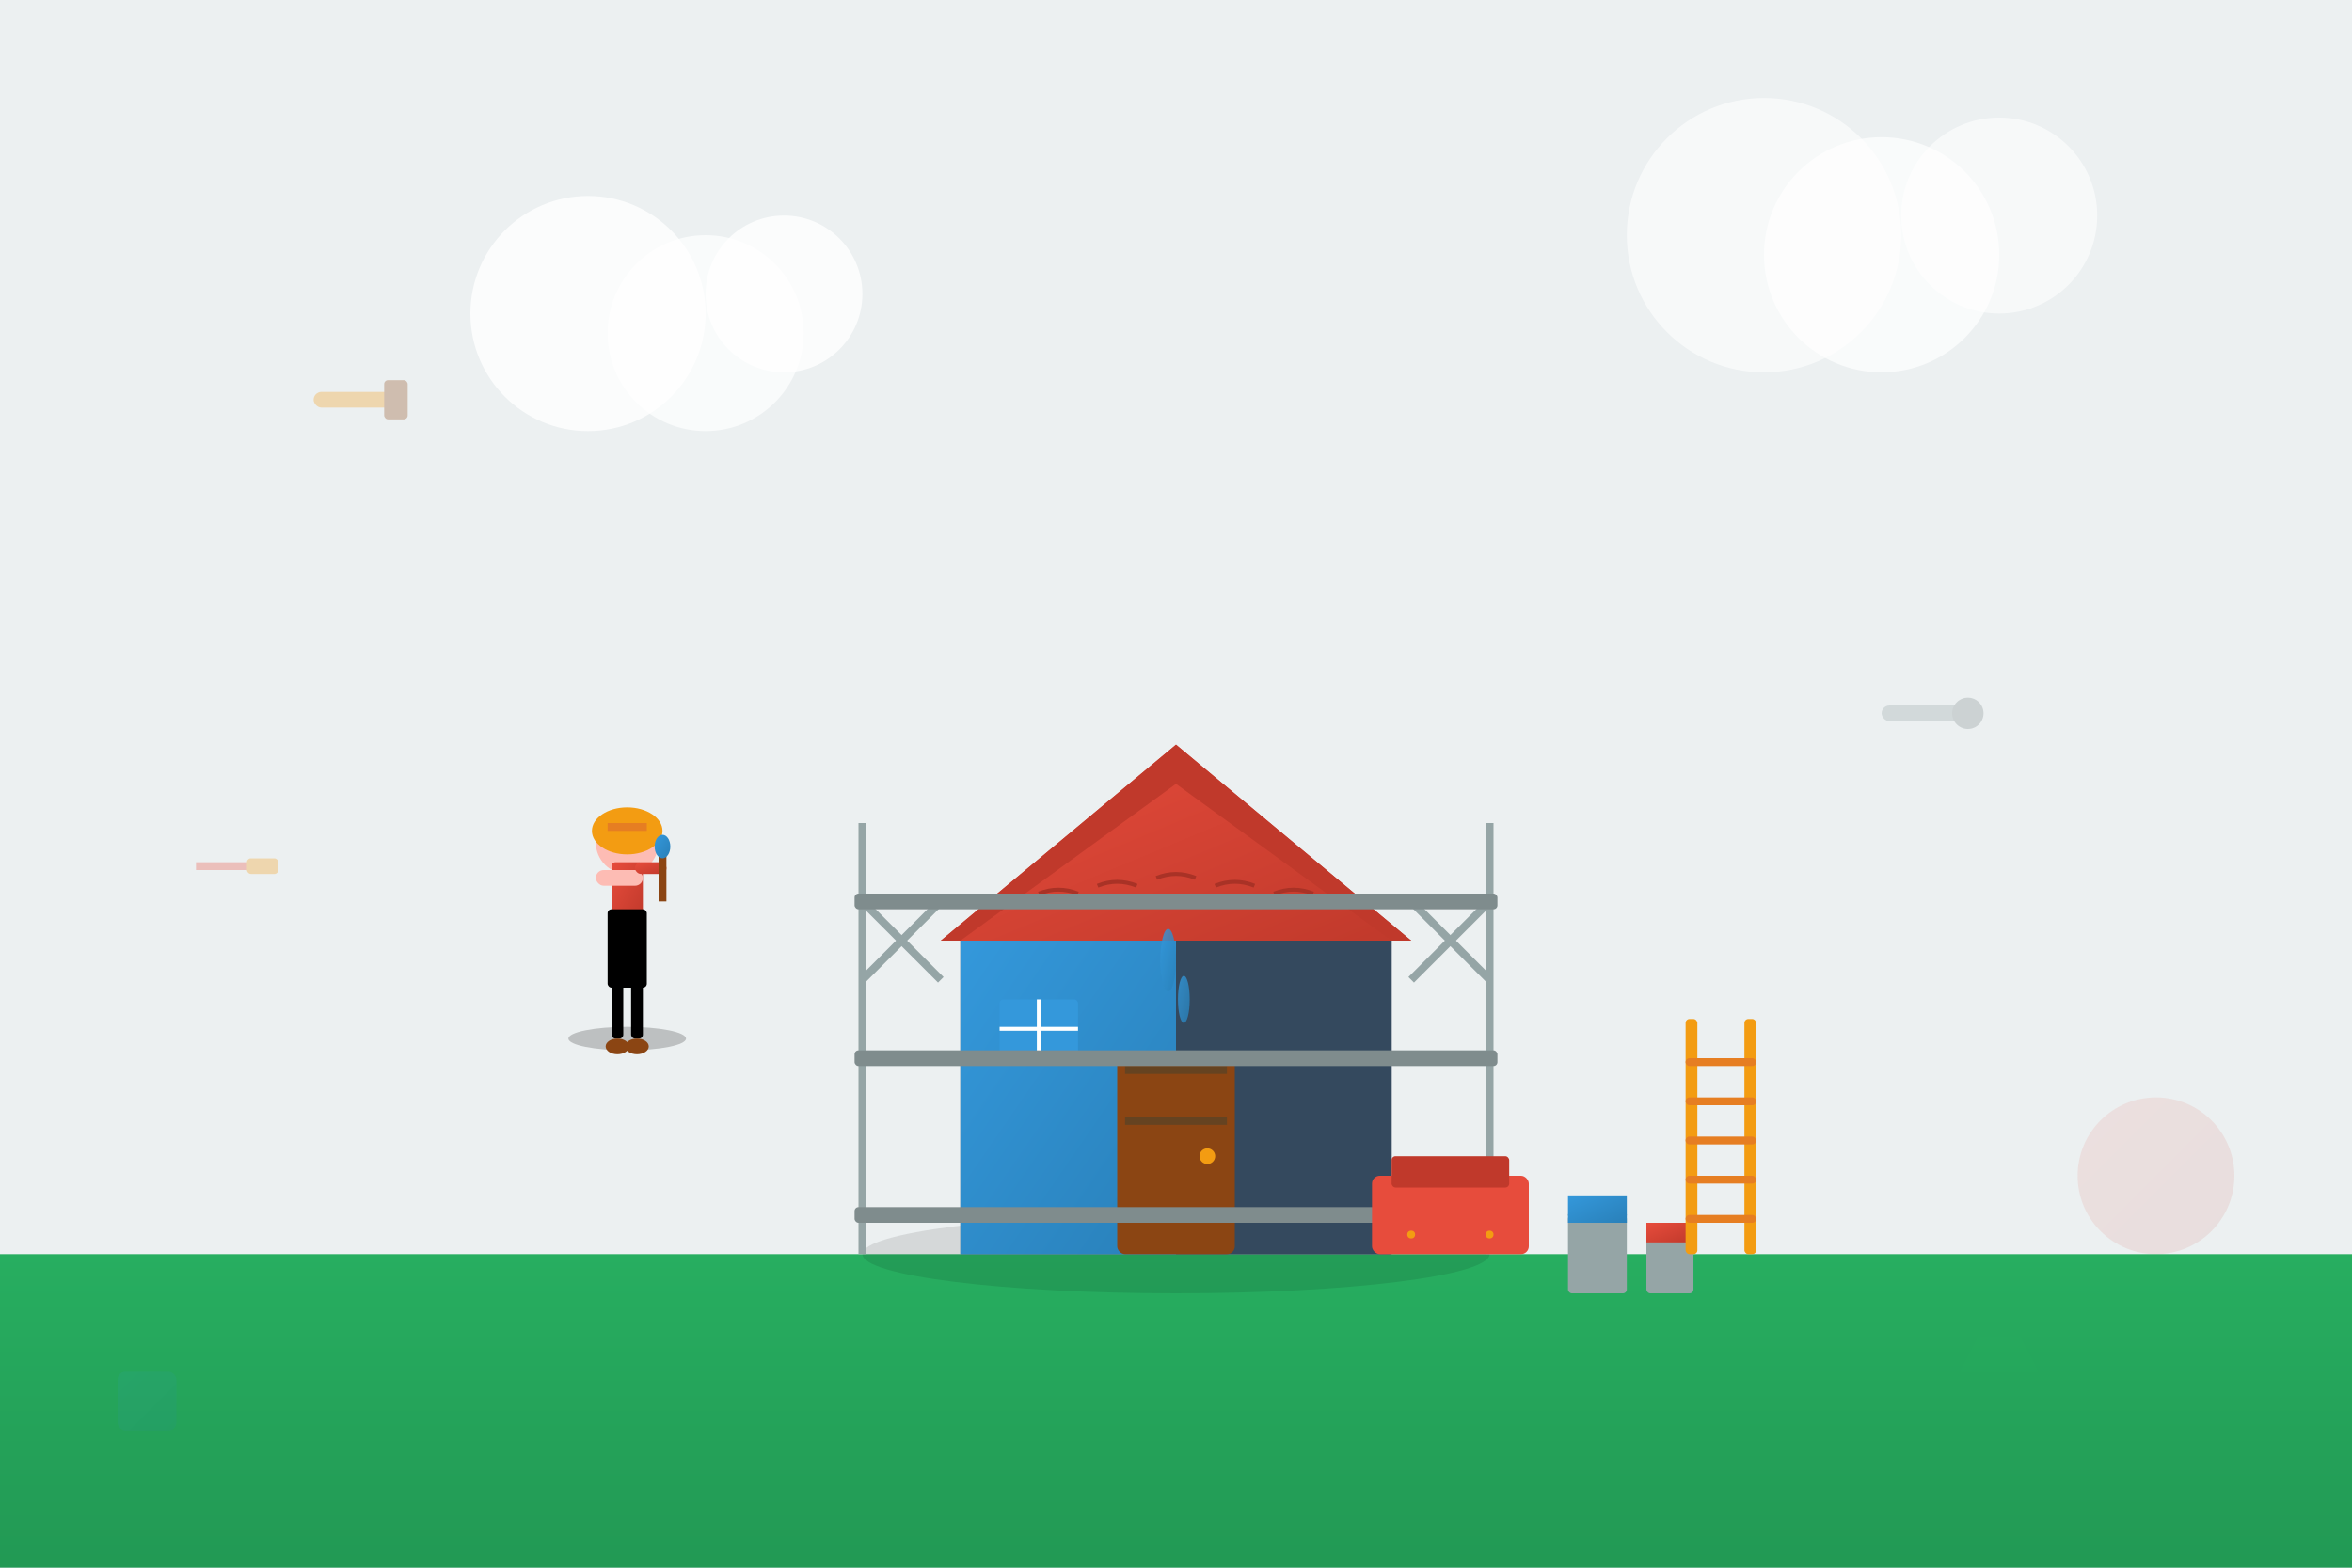 <svg xmlns="http://www.w3.org/2000/svg" viewBox="0 0 600 400" width="600" height="400">
    <defs>
        <linearGradient id="banner-gradient" x1="0%" y1="0%" x2="100%" y2="100%">
            <stop offset="0%" style="stop-color:#e74c3c;stop-opacity:1" />
            <stop offset="100%" style="stop-color:#c0392b;stop-opacity:1" />
        </linearGradient>
        <linearGradient id="house-gradient" x1="0%" y1="0%" x2="100%" y2="100%">
            <stop offset="0%" style="stop-color:#3498db;stop-opacity:1" />
            <stop offset="100%" style="stop-color:#2980b9;stop-opacity:1" />
        </linearGradient>
        <linearGradient id="ground-gradient" x1="0%" y1="0%" x2="0%" y2="100%">
            <stop offset="0%" style="stop-color:#27ae60;stop-opacity:1" />
            <stop offset="100%" style="stop-color:#229954;stop-opacity:1" />
        </linearGradient>
    </defs>
    
    <!-- Background -->
    <rect width="600" height="400" fill="#ecf0f1"/>
    
    <!-- Sky and clouds -->
    <circle cx="150" cy="80" r="30" fill="#fff" opacity="0.8"/>
    <circle cx="180" cy="85" r="25" fill="#fff" opacity="0.7"/>
    <circle cx="200" cy="75" r="20" fill="#fff" opacity="0.8"/>
    
    <circle cx="450" cy="60" r="35" fill="#fff" opacity="0.6"/>
    <circle cx="480" cy="65" r="30" fill="#fff" opacity="0.7"/>
    <circle cx="510" cy="55" r="25" fill="#fff" opacity="0.6"/>
    
    <!-- Ground -->
    <rect x="0" y="320" width="600" height="80" fill="url(#ground-gradient)"/>
    
    <!-- Main house being renovated -->
    <g transform="translate(200, 150)">
        <!-- House shadow -->
        <ellipse cx="100" cy="170" rx="80" ry="10" fill="#000" opacity="0.1"/>
        
        <!-- House structure -->
        <!-- Roof -->
        <path d="M100 40 L40 90 L160 90 Z" fill="url(#banner-gradient)"/>
        <path d="M100 40 L40 90 L45 90 L100 50 L155 90 L160 90 Z" fill="#c0392b"/>
        
        <!-- Roof tiles detail -->
        <g stroke="#a93226" stroke-width="1" fill="none">
            <path d="M50 80 Q55 78 60 80"/>
            <path d="M65 78 Q70 76 75 78"/>
            <path d="M80 76 Q85 74 90 76"/>
            <path d="M95 74 Q100 72 105 74"/>
            <path d="M110 76 Q115 74 120 76"/>
            <path d="M125 78 Q130 76 135 78"/>
            <path d="M140 80 Q145 78 150 80"/>
        </g>
        
        <!-- Main house body -->
        <rect x="45" y="90" width="110" height="80" fill="#34495e"/>
        
        <!-- House being painted -->
        <rect x="45" y="90" width="55" height="80" fill="url(#house-gradient)"/>
        <rect x="100" y="90" width="55" height="80" fill="#34495e"/>
        
        <!-- Paint drip effect -->
        <g fill="url(#house-gradient)" opacity="0.8">
            <ellipse cx="98" cy="95" rx="2" ry="8"/>
            <ellipse cx="102" cy="105" rx="1.5" ry="6"/>
            <ellipse cx="99" cy="125" rx="1" ry="4"/>
        </g>
        
        <!-- Door -->
        <rect x="85" y="120" width="30" height="50" fill="#8b4513" rx="2"/>
        <circle cx="108" cy="145" r="2" fill="#f39c12"/>
        <rect x="87" y="122" width="26" height="2" fill="#654321"/>
        <rect x="87" y="135" width="26" height="2" fill="#654321"/>
        
        <!-- Windows -->
        <rect x="55" y="105" width="20" height="15" fill="#3498db" rx="1"/>
        <rect x="125" y="105" width="20" height="15" fill="#34495e" rx="1"/>
        
        <!-- Window frames and details -->
        <g stroke="#fff" stroke-width="1" fill="none">
            <line x1="65" y1="105" x2="65" y2="120"/>
            <line x1="55" y1="112.5" x2="75" y2="112.5"/>
        </g>
        
        <!-- Scaffolding -->
        <g stroke="#95a5a6" stroke-width="2" fill="none">
            <line x1="20" y1="60" x2="20" y2="170"/>
            <line x1="180" y1="60" x2="180" y2="170"/>
            <line x1="20" y1="80" x2="180" y2="80"/>
            <line x1="20" y1="120" x2="180" y2="120"/>
            <line x1="20" y1="160" x2="180" y2="160"/>
            <!-- Cross braces -->
            <line x1="20" y1="80" x2="40" y2="100"/>
            <line x1="40" y1="80" x2="20" y2="100"/>
            <line x1="160" y1="80" x2="180" y2="100"/>
            <line x1="180" y1="80" x2="160" y2="100"/>
        </g>
        
        <!-- Scaffolding platforms -->
        <rect x="18" y="78" width="164" height="4" fill="#7f8c8d" rx="1"/>
        <rect x="18" y="118" width="164" height="4" fill="#7f8c8d" rx="1"/>
        <rect x="18" y="158" width="164" height="4" fill="#7f8c8d" rx="1"/>
    </g>
    
    <!-- Worker figure -->
    <g transform="translate(150, 200)">
        <!-- Worker shadow -->
        <ellipse cx="10" cy="65" rx="15" ry="3" fill="#000" opacity="0.2"/>
        
        <!-- Worker body -->
        <circle cx="10" cy="15" r="8" fill="#fdbcb4"/> <!-- Head -->
        <rect x="6" y="20" width="8" height="15" fill="url(#banner-gradient)" rx="1"/> <!-- Shirt -->
        <rect x="5" y="32" width="10" height="20" fill="#000" rx="1"/> <!-- Pants -->
        
        <!-- Arms -->
        <rect x="2" y="22" width="12" height="4" fill="#fdbcb4" rx="2"/>
        <rect x="12" y="20" width="8" height="3" fill="url(#banner-gradient)" rx="1.5"/> <!-- Extended arm -->
        
        <!-- Legs -->
        <rect x="6" y="50" width="3" height="15" fill="#000" rx="1"/>
        <rect x="11" y="50" width="3" height="15" fill="#000" rx="1"/>
        
        <!-- Feet -->
        <ellipse cx="7.5" cy="67" rx="3" ry="2" fill="#8b4513"/>
        <ellipse cx="12.5" cy="67" rx="3" ry="2" fill="#8b4513"/>
        
        <!-- Hard hat -->
        <ellipse cx="10" cy="12" rx="9" ry="6" fill="#f39c12"/>
        <rect x="5" y="10" width="10" height="2" fill="#e67e22"/>
        
        <!-- Paint brush in hand -->
        <rect x="18" y="18" width="2" height="12" fill="#8b4513"/>
        <ellipse cx="19" cy="16" rx="2" ry="3" fill="url(#house-gradient)"/>
    </g>
    
    <!-- Tools and equipment -->
    <g transform="translate(350, 280)">
        <!-- Toolbox -->
        <rect x="0" y="20" width="40" height="20" fill="#e74c3c" rx="2"/>
        <rect x="5" y="15" width="30" height="8" fill="#c0392b" rx="1"/>
        <circle cx="10" cy="35" r="1" fill="#f39c12"/>
        <circle cx="30" cy="35" r="1" fill="#f39c12"/>
        
        <!-- Paint cans -->
        <g transform="translate(50, 10)">
            <rect x="0" y="20" width="15" height="20" fill="#95a5a6" rx="1"/>
            <ellipse cx="7.5" cy="20" rx="7.5" ry="2" fill="#7f8c8d"/>
            <rect x="0" y="15" width="15" height="7" fill="url(#house-gradient)"/>
            
            <rect x="20" y="25" width="12" height="15" fill="#95a5a6" rx="1"/>
            <ellipse cx="26" cy="25" rx="6" ry="1.5" fill="#7f8c8d"/>
            <rect x="20" y="22" width="12" height="5" fill="url(#banner-gradient)"/>
        </g>
        
        <!-- Ladder -->
        <g transform="translate(80, -20)">
            <rect x="0" y="0" width="3" height="60" fill="#f39c12" rx="1"/>
            <rect x="15" y="0" width="3" height="60" fill="#f39c12" rx="1"/>
            <!-- Rungs -->
            <rect x="0" y="10" width="18" height="2" fill="#e67e22" rx="1"/>
            <rect x="0" y="20" width="18" height="2" fill="#e67e22" rx="1"/>
            <rect x="0" y="30" width="18" height="2" fill="#e67e22" rx="1"/>
            <rect x="0" y="40" width="18" height="2" fill="#e67e22" rx="1"/>
            <rect x="0" y="50" width="18" height="2" fill="#e67e22" rx="1"/>
        </g>
    </g>
    
    <!-- Floating repair icons -->
    <g opacity="0.3">
        <!-- Hammer -->
        <g transform="translate(80, 100)">
            <rect x="0" y="0" width="20" height="4" fill="#f39c12" rx="2"/>
            <rect x="18" y="-3" width="6" height="10" fill="#8b4513" rx="1"/>
        </g>
        
        <!-- Wrench -->
        <g transform="translate(480, 180)">
            <rect x="0" y="0" width="25" height="4" fill="#95a5a6" rx="2"/>
            <circle cx="22" cy="2" r="4" fill="#7f8c8d"/>
        </g>
        
        <!-- Screwdriver -->
        <g transform="translate(50, 220)">
            <rect x="0" y="0" width="15" height="2" fill="#e74c3c"/>
            <rect x="13" y="-1" width="8" height="4" fill="#f39c12" rx="1"/>
        </g>
    </g>
    
    <!-- Decorative elements -->
    <g opacity="0.1">
        <!-- Geometric shapes -->
        <circle cx="550" cy="300" r="20" fill="url(#banner-gradient)"/>
        <rect x="30" y="350" width="15" height="15" fill="url(#house-gradient)" rx="2"/>
        <polygon points="500,350 510,330 520,350" fill="#27ae60"/>
    </g>
</svg>
